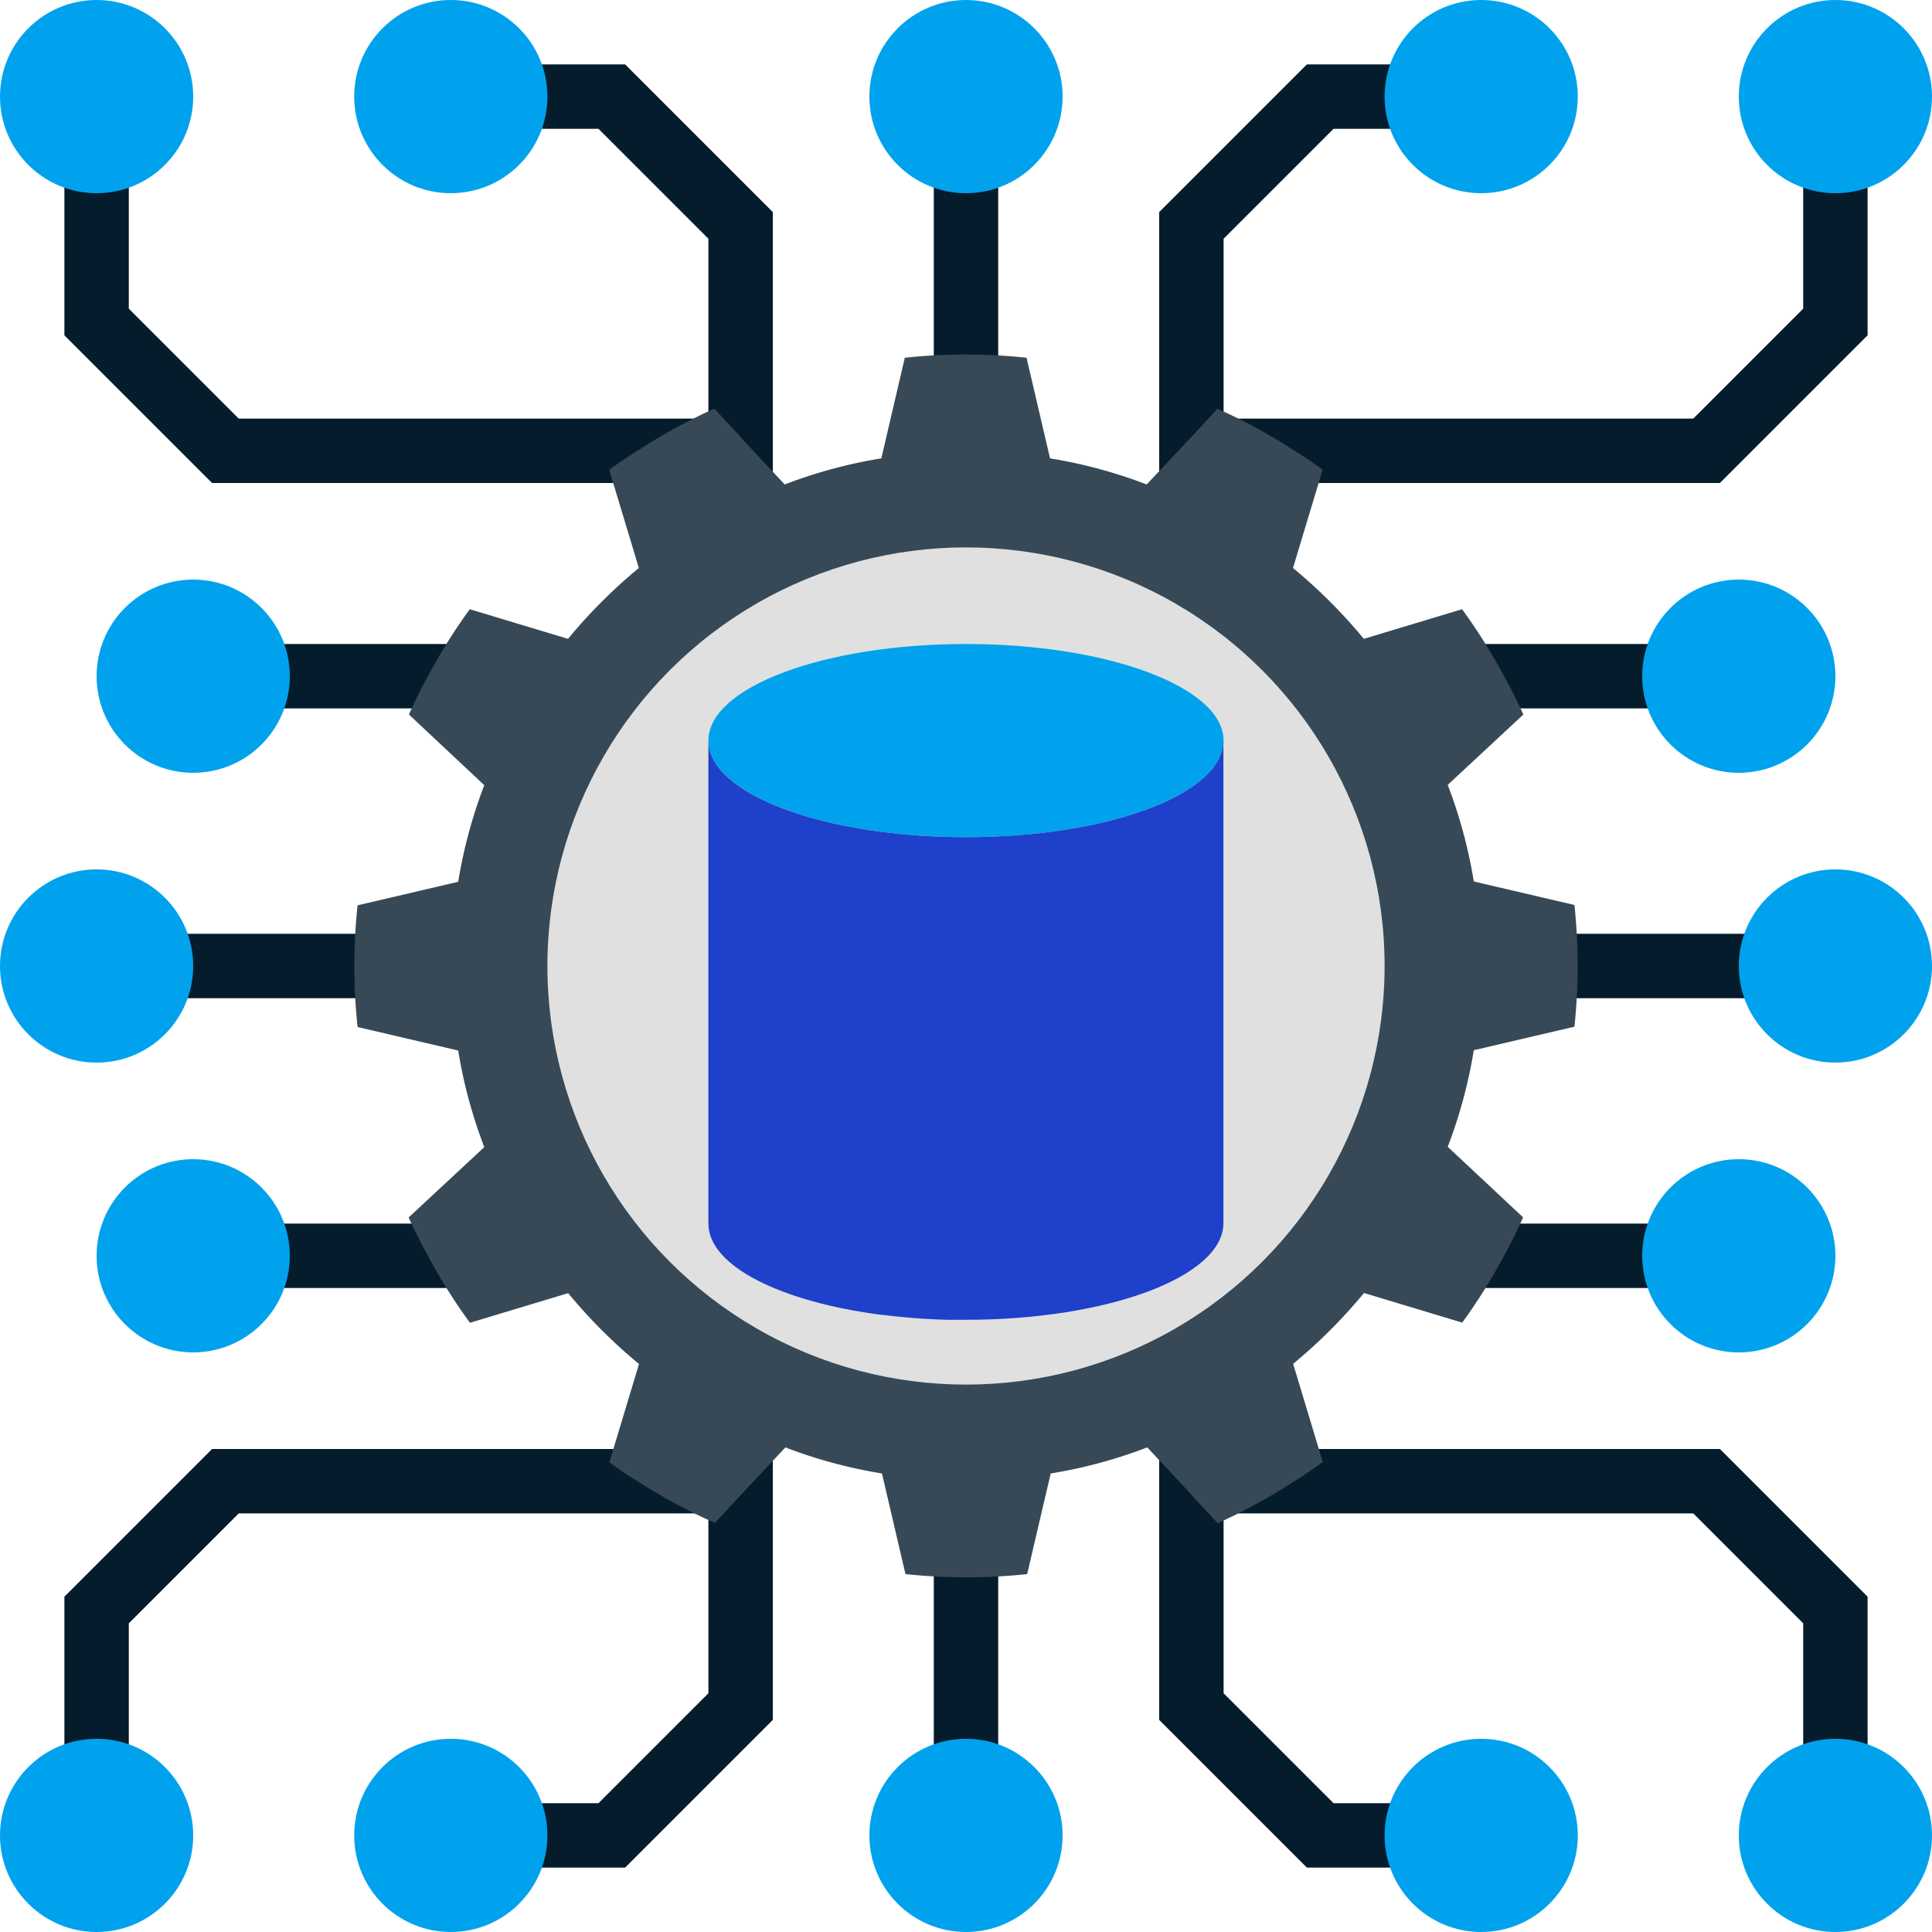 <?xml version="1.0" encoding="UTF-8"?> <svg xmlns="http://www.w3.org/2000/svg" viewBox="0 0 480 480"> <defs> <style>.cls-1{fill:#051c2c;}.cls-2{fill:#00a2ed;}.cls-3{fill:#374956;}.cls-4{fill:#e0e0e0;}.cls-5{fill:#1e40ca;}</style> </defs> <g id="Слой_2" data-name="Слой 2"> <g id="Layer_1" data-name="Layer 1"> <path class="cls-1" d="M427.31,120H296V104H420.69L448,76.69V40h16V83.31Z"></path> <path class="cls-1" d="M368,232h72v16H368Z"></path> <path class="cls-1" d="M344,160h72v16H344Z"></path> <path class="cls-1" d="M464,440H448V403.31L420.69,376H296V360H427.31L464,396.69Z"></path> <path class="cls-1" d="M352,304h64v16H352Z"></path> <path class="cls-1" d="M184,120H52.69L16,83.31V40H32V76.69L59.31,104H184Z"></path> <path class="cls-1" d="M40,232h72v16H40Z"></path> <path class="cls-1" d="M64,160h72v16H64Z"></path> <path class="cls-1" d="M32,440H16V396.69L52.69,360H184v16H59.31L32,403.31Z"></path> <path class="cls-1" d="M64,304h72v16H64Z"></path> <path class="cls-1" d="M232,40h16v72H232Z"></path> <path class="cls-1" d="M304,136H288V52.69L324.69,16H352V32H331.31L304,59.31Z"></path> <path class="cls-1" d="M192,136H176V59.31L148.69,32H128V16h27.31L192,52.69Z"></path> <path class="cls-1" d="M232,360h16v80H232Z"></path> <path class="cls-1" d="M352,464H324.69L288,427.31V344h16v76.69L331.31,448H352Z"></path> <path class="cls-1" d="M155.31,464H128V448h20.69L176,420.69V344h16v83.31Z"></path> <circle class="cls-2" cx="48" cy="168" r="24"></circle> <circle class="cls-2" cx="24" cy="240" r="24"></circle> <circle class="cls-2" cx="48" cy="312" r="24"></circle> <circle class="cls-2" cx="24" cy="456" r="24"></circle> <circle class="cls-2" cx="112" cy="456" r="24"></circle> <circle class="cls-2" cx="240" cy="456" r="24"></circle> <circle class="cls-2" cx="368" cy="456" r="24"></circle> <circle class="cls-2" cx="456" cy="456" r="24"></circle> <circle class="cls-2" cx="432" cy="312" r="24"></circle> <circle class="cls-2" cx="456" cy="240" r="24"></circle> <circle class="cls-2" cx="432" cy="168" r="24"></circle> <circle class="cls-2" cx="456" cy="24" r="24"></circle> <circle class="cls-2" cx="368" cy="24" r="24"></circle> <circle class="cls-2" cx="240" cy="24" r="24"></circle> <circle class="cls-2" cx="112" cy="24" r="24"></circle> <circle class="cls-2" cx="24" cy="24" r="24"></circle> <path class="cls-3" d="M296,108.56l6.48-7A133.91,133.91,0,0,1,321.6,112c2.4,1.44,4.72,3,7,4.72l-7.36,24.4a130.67,130.67,0,0,1,17.6,17.6l24.4-7.36A137.77,137.77,0,0,1,373.68,168c1.76,3.12,3.28,6.24,4.8,9.52L359.68,195a120.68,120.68,0,0,1,6.48,24l25,5.84a143.28,143.28,0,0,1,0,30.24l-25,5.84a120.68,120.68,0,0,1-6.48,24l18.72,17.52c-1.44,3.28-3,6.4-4.72,9.52a137.77,137.77,0,0,1-10.4,16.64l-24.4-7.36a130.67,130.67,0,0,1-17.6,17.6l7.36,24.4c-2.32,1.68-4.64,3.28-7,4.72a142.84,142.84,0,0,1-19.12,10.48l-6.48-7v-.08l-11-11.76a120.68,120.68,0,0,1-24,6.48l-5.84,25a143.28,143.28,0,0,1-30.24,0l-5.84-25a120.68,120.68,0,0,1-24-6.48l-11,11.76-6.48,7A133.91,133.91,0,0,1,158.4,368c-2.4-1.44-4.72-3-7-4.72l7.36-24.4a130.67,130.67,0,0,1-17.6-17.6l-24.4,7.36A137.77,137.77,0,0,1,106.32,312c-1.76-3.12-3.28-6.24-4.8-9.52L120.32,285a120.68,120.68,0,0,1-6.48-24l-25-5.84a143.28,143.28,0,0,1,0-30.24l25-5.84a120.68,120.68,0,0,1,6.48-24L101.6,177.52c1.44-3.28,3-6.4,4.72-9.52a137.77,137.77,0,0,1,10.4-16.64l24.4,7.36a130.67,130.67,0,0,1,17.6-17.6l-7.36-24.4c2.32-1.68,4.64-3.28,7-4.72a142.84,142.84,0,0,1,19.12-10.48l6.48,7v.08l11,11.76a120.68,120.68,0,0,1,24-6.48l5.84-25a143.28,143.28,0,0,1,30.24,0l5.84,25a120.68,120.68,0,0,1,24,6.48Z"></path> <circle class="cls-4" cx="240" cy="240" r="104"></circle> <ellipse class="cls-2" cx="240" cy="184" rx="64" ry="24"></ellipse> <path class="cls-5" d="M240,208c-35.36,0-64-10.72-64-24V304c0,10.54,18,19.46,43.15,22.69l.26,0c.94.12,1.88.23,2.83.33l.62.06,2.54.25.87.07c.78.07,1.58.12,2.37.18l1,.07,2.31.12,1.11.05,2.42.08,1,0c1.15,0,2.31,0,3.47,0,35.36,0,64-10.72,64-24V184C304,197.28,275.36,208,240,208Z"></path> </g> </g> </svg> 